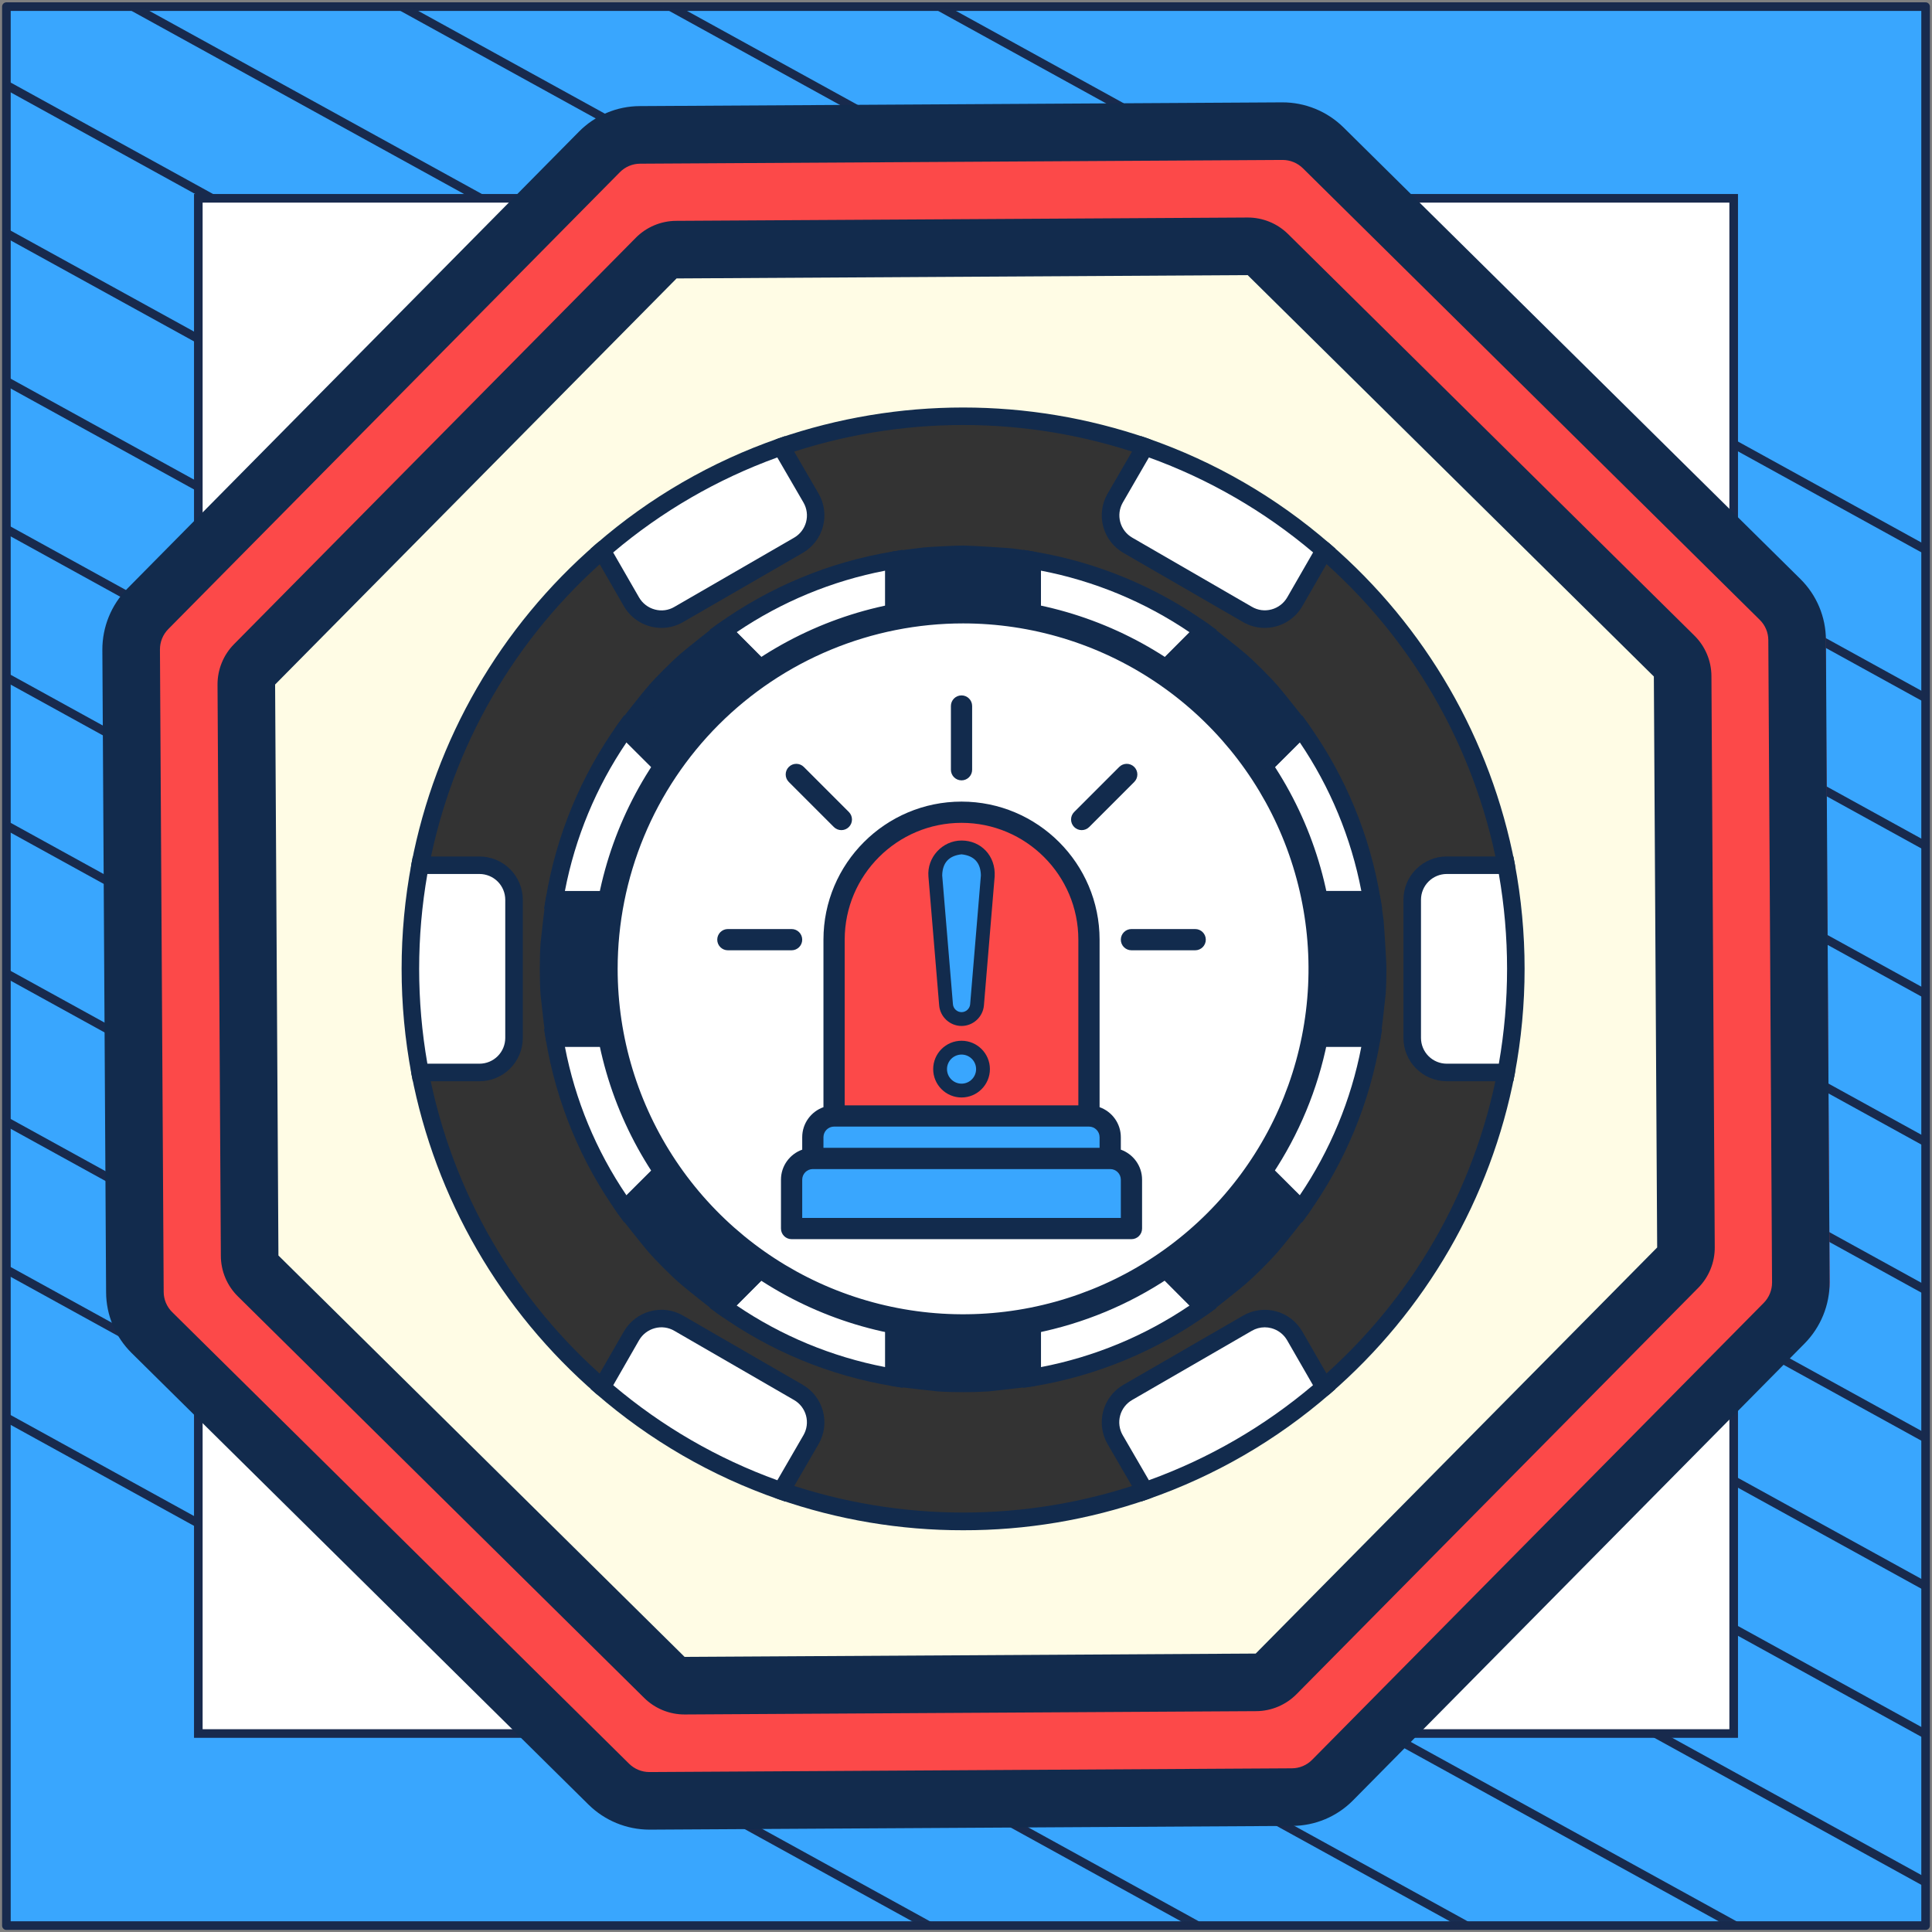 <?xml version="1.0" encoding="UTF-8"?> <svg xmlns="http://www.w3.org/2000/svg" width="302" height="302" viewBox="0 0 302 302" fill="none"><rect x="0" y="0" width="302" height="302" fill="#808080" stroke="none"/><path d="M301 1.038H1V301H301V1.038Z" fill="#39A6FE" stroke="#182A4D" stroke-width="1.346" stroke-linejoin="round"></path><mask id="mask0_4_805" style="mask-type:luminance" maskUnits="userSpaceOnUse" x="1" y="1" width="300" height="300"><path d="M301 1H1V300.962H301V1Z" fill="white"></path></mask><g mask="url(#mask0_4_805)"><path d="M-285.023 64.085L219.795 342.085" stroke="#182A4D" stroke-width="1.346" stroke-miterlimit="10"></path><path d="M-263.954 52.544L240.932 330.581" stroke="#182A4D" stroke-width="1.346" stroke-miterlimit="10"></path><path d="M-242.819 41.04L261.999 319.04" stroke="#182A4D" stroke-width="1.346" stroke-miterlimit="10"></path><path d="M-221.682 29.536L283.136 307.536" stroke="#182A4D" stroke-width="1.346" stroke-miterlimit="10"></path><path d="M-200.545 18.032L304.272 296.032" stroke="#182A4D" stroke-width="1.346" stroke-miterlimit="10"></path><path d="M-179.41 6.528L325.409 284.528" stroke="#182A4D" stroke-width="1.346" stroke-miterlimit="10"></path><path d="M-158.273 -5.014L346.545 273.024" stroke="#182A4D" stroke-width="1.346" stroke-miterlimit="10"></path><path d="M-137.205 -16.517L367.613 261.483" stroke="#182A4D" stroke-width="1.346" stroke-miterlimit="10"></path><path d="M-116.069 -28.021L388.749 249.979" stroke="#182A4D" stroke-width="1.346" stroke-miterlimit="10"></path><path d="M-94.932 -39.525L409.886 238.475" stroke="#182A4D" stroke-width="1.346" stroke-miterlimit="10"></path><path d="M-73.796 -51.029L431.023 226.971" stroke="#182A4D" stroke-width="1.346" stroke-miterlimit="10"></path><path d="M-52.659 -62.533L452.159 215.467" stroke="#182A4D" stroke-width="1.346" stroke-miterlimit="10"></path><path d="M-31.591 -74.075L473.227 203.963" stroke="#182A4D" stroke-width="1.346" stroke-miterlimit="10"></path><path d="M-10.454 -85.579L494.363 192.422" stroke="#182A4D" stroke-width="1.346" stroke-miterlimit="10"></path></g><path d="M271 31H31V270.975H271V31Z" fill="white" stroke="#182A4D" stroke-width="1.346" stroke-miterlimit="10"></path><path d="M281.521 200.463C281.524 202.84 280.585 205.122 278.911 206.809L208.294 278.236C206.617 279.935 204.337 280.905 201.948 280.936L101.537 281.521C101.293 281.536 101.049 281.505 100.817 281.431C98.694 281.318 96.688 280.42 95.191 278.91L23.764 208.294C22.064 206.616 21.095 204.336 21.064 201.948L20.479 101.537C20.476 99.16 21.415 96.878 23.089 95.191L93.706 23.764C95.383 22.064 97.663 21.094 100.052 21.064L187.681 20.569L200.463 20.478C202.84 20.475 205.122 21.414 206.809 23.089L278.236 93.705C279.936 95.383 280.906 97.663 280.936 100.051L281.521 200.463Z" fill="#FFFCE5"></path><path d="M286 200.489C286.025 202.872 285.015 205.162 283.2 206.838L207.508 278.302C205.709 280.003 203.263 280.974 200.702 281.004L106.667 281.5C104.389 281.387 102.239 280.488 100.633 278.978L24.024 208.324C22.201 206.646 21.16 204.364 21.128 201.975L20.5 101.511C20.497 99.132 21.504 96.85 23.3 95.161L99.04 23.697C100.839 21.997 103.285 21.026 105.846 20.995L199.833 20.5C202.122 20.621 204.285 21.518 205.915 23.022L282.524 93.675C284.334 95.359 285.357 97.641 285.372 100.025L286 200.489Z" fill="#FC4949"></path><path d="M262.6 195C262.613 196.198 262.114 197.351 261.217 198.198L194.75 261.743C193.854 262.591 192.633 263.061 191.365 263.05L110.307 263.5H110.164C109.246 263.326 108.402 262.903 107.733 262.284L40.456 199.504C39.558 198.657 39.06 197.504 39.072 196.306L38.5 107C38.487 105.802 38.986 104.649 39.883 103.802L106.35 40.256C107.247 39.409 108.467 38.938 109.735 38.95L190.793 38.5H190.936C191.854 38.674 192.699 39.097 193.367 39.716L260.645 102.496C261.542 103.343 262.04 104.496 262.028 105.694L262.6 195Z" fill="#FFFCE5"></path><path d="M92.007 282.099C94.543 284.591 97.953 285.991 101.507 286H101.58L201.987 285.416C205.57 285.405 209.001 283.962 211.514 281.407L282.099 209.993C284.609 207.44 286.011 204.001 286 200.42L285.416 100.013C285.406 96.43 283.962 92.999 281.407 90.486L209.991 19.899C207.437 17.391 203.999 15.99 200.42 16L100.013 16.585C96.43 16.595 92.999 18.038 90.486 20.593L19.901 92.007C17.391 94.56 15.989 98 16 101.58L16.584 201.987C16.595 205.57 18.038 209.001 20.593 211.514L92.007 282.099ZM26.303 98.339L96.89 26.923C97.727 26.071 98.87 25.59 100.064 25.587L200.471 25.002H200.495C201.679 25.004 202.815 25.471 203.66 26.301L203.662 26.303L275.078 96.891C275.93 97.727 276.411 98.87 276.414 100.064L276.998 200.472C277.003 201.665 276.535 202.812 275.697 203.662L205.11 275.078C204.273 275.93 203.13 276.411 201.936 276.414L101.529 276.998H101.505C100.32 276.996 99.183 276.529 98.338 275.697L26.922 205.11C26.07 204.273 25.589 203.13 25.586 201.936L25.002 101.529C24.997 100.335 25.465 99.189 26.303 98.339Z" fill="#122B4D"></path><path d="M37.196 202.657L100.688 265.402C102.37 267.07 104.645 268.003 107.015 267.997H107.065L196.335 267.479C198.724 267.472 201.01 266.509 202.686 264.806L265.439 201.33C267.124 199.635 268.06 197.337 268.041 194.948L267.522 105.696C267.516 103.306 266.552 101.018 264.848 99.343L201.356 36.598C199.674 34.93 197.399 33.997 195.029 34.003H194.979L105.709 34.521C103.321 34.528 101.034 35.491 99.358 37.194L36.605 100.67C34.92 102.365 33.984 104.663 34.003 107.052L34.522 196.306C34.529 198.696 35.492 200.983 37.196 202.657ZM43.004 107.002L105.759 43.523L195.029 43.004L258.521 105.746L259.039 194.998L196.284 258.477L107.014 258.996L43.525 196.254L39.022 196.28L43.523 196.254L43.004 107.002Z" fill="#122B4D"></path><g clip-path="url(#clip0_4_805)"><path d="M223.44 151.45C223.44 156.984 236.427 162.419 235.429 167.648C231.778 186.783 221.757 204.12 206.998 216.835C203.839 219.577 191.875 211.284 188.351 213.544C182.765 217.109 185.348 230.847 178.981 233.063C160.565 239.436 140.541 239.436 122.125 233.063C115.949 230.913 118.198 216.966 112.754 213.544C109.036 211.205 97.398 219.708 94.108 216.835C79.342 204.121 69.316 186.782 65.663 167.643C64.662 162.405 77.649 156.978 77.649 151.45C77.649 145.922 64.662 140.481 65.663 135.246C69.312 116.109 79.332 98.771 94.091 86.054C98.204 82.489 104.649 94.747 115.447 89.345C124.154 84.993 116.95 71.625 122.116 69.826C140.533 63.453 160.556 63.453 178.973 69.826C184.139 71.625 183.678 86.647 188.343 89.345C193.062 92.087 202.898 82.489 206.99 86.054C221.753 98.769 231.777 116.108 235.429 135.246C236.427 140.481 223.44 145.911 223.44 151.45Z" fill="#333333"></path><path d="M150.55 239.2C140.718 239.215 130.955 237.572 121.669 234.341C117.704 232.97 116.681 228.127 115.691 223.449C114.921 219.791 114.123 216.012 112.02 214.688C110.794 213.925 106.886 215.442 104.04 216.549C99.652 218.258 95.52 219.865 93.197 217.86C78.228 204.928 68.054 187.328 64.317 167.903C63.658 164.445 67.193 161.385 70.624 158.426C73.267 156.112 76.278 153.518 76.278 151.45C76.278 149.382 73.261 146.772 70.613 144.474C67.188 141.51 63.658 138.449 64.317 134.997C68.049 115.563 78.222 97.955 93.195 85.015C95.649 82.901 98.506 84.587 101.273 86.235C104.986 88.429 109.198 90.941 114.836 88.122C118.971 86.052 118.834 81.491 118.7 77.082C118.587 73.427 118.469 69.648 121.667 68.534C140.38 62.088 160.712 62.088 179.425 68.534C182.812 69.708 184.027 74.444 185.315 79.454C186.245 83.065 187.293 87.157 189.028 88.16C190.718 89.134 194.082 87.612 197.052 86.268C201.02 84.475 205.125 82.613 207.897 85.015C222.869 97.955 233.042 115.563 236.773 134.997C237.433 138.455 233.899 141.515 230.466 144.474C227.811 146.772 224.8 149.377 224.8 151.45C224.8 153.523 227.817 156.128 230.466 158.426C233.888 161.385 237.422 164.459 236.773 167.906C233.038 187.335 222.864 204.938 207.895 217.874C205.662 219.793 201.483 218.225 197.063 216.552C194.175 215.455 190.208 213.955 189.08 214.696C186.917 216.067 186.155 219.835 185.42 223.471C184.476 228.132 183.5 232.94 179.422 234.357C170.139 237.582 160.378 239.219 150.55 239.2ZM111.063 211.748C111.915 211.718 112.759 211.934 113.492 212.37C116.574 214.309 117.496 218.677 118.387 222.881C119.21 226.813 120.079 230.883 122.582 231.752C140.712 237.993 160.407 237.993 178.537 231.752C181.139 230.844 181.923 226.992 182.749 222.909C183.599 218.716 184.476 214.38 187.622 212.373C189.928 210.898 193.874 212.392 198.042 213.975C200.858 215.039 205.111 216.659 206.109 215.784C220.612 203.253 230.466 186.199 234.08 167.377C234.444 165.457 231.384 162.816 228.683 160.48C225.431 157.666 222.069 154.757 222.069 151.431C222.069 148.104 225.431 145.195 228.683 142.382C231.384 140.045 234.442 137.396 234.08 135.49C230.467 116.667 220.612 99.612 206.109 87.08C204.67 85.821 201.371 87.316 198.19 88.758C194.441 90.453 190.578 92.205 187.663 90.521C184.921 88.942 183.824 84.659 182.667 80.126C181.666 76.226 180.53 71.806 178.531 71.112C160.406 64.874 140.716 64.874 122.591 71.112C121.381 71.532 121.359 73.613 121.461 76.986C121.601 81.51 121.79 87.711 116.083 90.565C109.099 94.053 103.782 90.891 99.905 88.58C97.179 86.962 95.885 86.32 95.021 87.08C80.518 99.612 70.664 116.667 67.05 135.49C66.686 137.41 69.749 140.048 72.447 142.384C75.699 145.198 79.061 148.107 79.061 151.433C79.061 154.76 75.658 157.68 72.398 160.499C69.699 162.836 66.639 165.484 67.001 167.393C70.615 186.215 80.469 203.27 94.971 215.801C96.044 216.73 100.075 215.159 103.022 214.013C105.553 212.819 108.265 212.057 111.046 211.759L111.063 211.748Z" fill="#122B4D"></path><path d="M201.843 162.243H214.424C212.815 171.879 209.029 181.02 203.354 188.971L194.444 180.089L179.189 195.344L188.071 204.253C180.12 209.929 170.979 213.715 161.343 215.324V202.743H139.746V215.324C130.11 213.715 120.969 209.929 113.018 204.253L121.9 195.344L106.645 180.089L97.736 188.971C92.057 181.021 88.268 171.879 86.657 162.243H99.238V140.646H86.657C88.266 131.01 92.052 121.869 97.727 113.918L106.637 122.8L121.891 107.545L113.018 98.635C120.968 92.957 130.11 89.168 139.746 87.557V100.138H161.343V87.557C170.979 89.166 180.12 92.952 188.071 98.627L179.189 107.537L194.444 122.791L203.354 113.909C209.029 121.861 212.815 131.002 214.424 140.637H201.843V162.243Z" fill="white"></path><path d="M159.975 216.944V204.114H141.117V216.944L139.521 216.67C129.675 215.042 120.334 211.174 112.22 205.364L110.903 204.424L119.953 195.341L106.634 182.023L97.552 191.072L96.611 189.756C90.807 181.645 86.942 172.31 85.313 162.471L85.039 160.875H97.87V142.017H85.045L85.319 140.421C86.947 130.575 90.815 121.234 96.625 113.12L97.566 111.803L106.648 120.853L119.966 107.534L110.917 98.452L112.233 97.511C120.345 91.706 129.68 87.841 139.521 86.213L141.117 85.939V98.77H159.975V85.945L161.571 86.219C171.416 87.848 180.756 91.716 188.869 97.525L190.186 98.466L181.136 107.548L194.455 120.866L203.537 111.817L204.478 113.133C210.288 121.248 214.156 130.588 215.784 140.435L216.058 142.031H203.214V160.889H216.044L215.77 162.485C214.141 172.33 210.273 181.669 204.464 189.783L203.524 191.099L194.441 182.05L181.123 195.369L190.172 204.451L188.856 205.392C180.742 211.201 171.402 215.069 161.557 216.698L159.975 216.944ZM138.375 201.371H162.717V213.698C171.033 212.101 178.937 208.827 185.946 204.075L177.251 195.355L194.441 178.164L203.162 186.86C207.919 179.847 211.198 171.939 212.798 163.617H200.485V139.275H212.798C211.201 130.958 207.927 123.053 203.175 116.043L194.455 124.738L177.251 107.548L185.946 98.83C178.938 94.076 171.034 90.8 162.717 89.202V101.515H138.375V89.202C130.057 90.799 122.152 94.074 115.143 98.827L123.838 107.545L106.648 124.738L97.93 116.043C93.175 123.052 89.9 130.957 88.302 139.275H100.615V163.617H88.302C89.899 171.934 93.174 179.837 97.927 186.846L106.645 178.151L123.836 195.341L115.14 204.062C122.15 208.819 130.056 212.097 138.375 213.698V201.371Z" fill="#122B4D"></path><path d="M236.929 151.45C236.935 156.885 236.429 162.308 235.418 167.648H226.141C224.711 167.641 223.341 167.07 222.331 166.057C221.321 165.044 220.753 163.673 220.75 162.243V140.646C220.754 139.215 221.325 137.844 222.336 136.833C223.348 135.821 224.719 135.251 226.149 135.246H235.437C236.442 140.589 236.942 146.014 236.929 151.45Z" fill="white"></path><path d="M236.561 169.014H226.141C224.348 169.01 222.629 168.296 221.362 167.027C220.094 165.758 219.381 164.039 219.379 162.246V140.646C219.38 138.851 220.094 137.13 221.363 135.861C222.631 134.592 224.352 133.877 226.147 133.875H236.567L236.778 134.989C238.829 145.861 238.829 157.022 236.778 167.895L236.561 169.014ZM226.141 136.617C225.074 136.62 224.052 137.046 223.299 137.801C222.545 138.556 222.122 139.579 222.121 140.646V162.246C222.123 163.313 222.547 164.336 223.302 165.091C224.056 165.845 225.079 166.27 226.147 166.271H234.291C236.006 156.461 236.006 146.428 234.291 136.617H226.141Z" fill="#122B4D"></path><path d="M161.343 87.557V100.138H139.746V87.557C139.825 87.532 144.01 86.965 144.471 86.937C145.2 86.855 149.25 86.641 150.545 86.641C151.839 86.641 157.537 87.019 157.995 87.072C158.502 87.135 161.264 87.54 161.343 87.557Z" fill="#122B4D"></path><path d="M162.717 101.517H138.375V86.567L139.324 86.263C139.691 86.142 144.347 85.58 144.383 85.577C145.096 85.495 149.201 85.278 150.545 85.278C151.888 85.278 157.652 85.662 158.154 85.717C158.154 85.717 161.445 86.153 161.779 86.265L162.717 86.578V101.517ZM141.117 98.775H159.975V88.739C159.152 88.618 158.143 88.465 157.855 88.443C157.353 88.38 151.74 88.02 150.55 88.02C149.36 88.02 145.307 88.232 144.627 88.308C144.32 88.328 142.395 88.583 141.122 88.755L141.117 98.775Z" fill="#122B4D"></path><path d="M121.9 107.545L106.645 122.8L97.736 113.918C97.845 113.756 101.758 108.787 102.353 108.14C103.108 107.276 103.919 106.437 104.728 105.628C105.537 104.819 106.373 104.007 107.24 103.253C107.887 102.658 112.856 98.745 113.018 98.635L121.9 107.545Z" fill="#122B4D"></path><path d="M106.648 124.738L95.981 114.093L96.603 113.155C96.792 112.881 100.752 107.863 101.353 107.213C102.104 106.352 102.935 105.491 103.766 104.663C104.597 103.835 105.46 102.995 106.346 102.219C106.971 101.644 111.981 97.684 112.264 97.495L113.202 96.872L123.847 107.548L106.648 124.738ZM99.562 113.802L106.642 120.861L119.961 107.542L112.9 100.459C111.419 101.624 108.595 103.87 108.167 104.262C107.3 105.019 106.489 105.812 105.699 106.601C104.909 107.391 104.122 108.2 103.39 109.042C102.976 109.494 100.741 112.302 99.562 113.802Z" fill="#122B4D"></path><path d="M99.246 140.646V162.243H86.657C86.632 162.164 85.903 156.035 85.848 155.278C85.769 154.008 85.741 152.742 85.741 151.439C85.741 150.136 85.769 148.875 85.848 147.6C85.903 146.843 86.632 140.714 86.657 140.635L99.246 140.646Z" fill="#122B4D"></path><path d="M100.618 163.617H85.678L85.365 162.693C85.239 162.312 84.493 155.448 84.488 155.39C84.406 154.082 84.378 152.783 84.378 151.458C84.378 150.134 84.406 148.834 84.488 147.537C84.488 147.468 85.239 140.605 85.365 140.223L85.678 139.288H100.618V163.617ZM87.875 160.875H97.875V142.017H87.864C87.666 143.717 87.263 147.172 87.225 147.707C87.148 148.938 87.121 150.175 87.121 151.444C87.121 152.714 87.148 153.951 87.225 155.193C87.263 155.711 87.653 159.062 87.875 160.875Z" fill="#122B4D"></path><path d="M121.9 195.344L113.018 204.253C112.856 204.147 107.887 200.231 107.24 199.636C106.376 198.882 105.54 198.07 104.728 197.261C103.916 196.452 103.108 195.616 102.353 194.749C101.758 194.102 97.845 189.133 97.736 188.971L106.645 180.089L121.9 195.344Z" fill="#122B4D"></path><path d="M113.193 206.019L112.255 205.397C111.981 205.211 106.963 201.248 106.313 200.648C105.452 199.896 104.591 199.065 103.763 198.237C102.935 197.409 102.096 196.54 101.32 195.654C100.744 195.029 96.784 190.019 96.595 189.736L95.972 188.799L106.648 178.153L123.838 195.344L113.193 206.019ZM99.559 189.095C100.724 190.573 102.97 193.397 103.362 193.825C104.119 194.694 104.912 195.503 105.702 196.293C106.491 197.083 107.3 197.867 108.142 198.599C108.586 199.01 111.403 201.245 112.903 202.438L119.961 195.358L106.642 182.039L99.559 189.095Z" fill="#122B4D"></path><path d="M161.343 202.743V215.324C161.264 215.351 155.135 216.078 154.378 216.146C153.109 216.229 151.842 216.253 150.539 216.253C149.237 216.253 147.975 216.229 146.7 216.146C145.943 216.092 139.814 215.365 139.735 215.324V202.743H161.343Z" fill="#122B4D"></path><path d="M150.55 217.613C149.226 217.613 147.926 217.583 146.629 217.501C146.56 217.501 139.724 216.755 139.329 216.629L138.38 216.322V201.371H162.723V216.311L161.785 216.626C161.404 216.75 154.54 217.496 154.482 217.501C153.169 217.583 151.869 217.613 150.55 217.613ZM141.117 214.125C142.825 214.323 146.275 214.726 146.807 214.764C149.3 214.921 151.8 214.921 154.293 214.764C154.811 214.726 158.162 214.337 159.975 214.117V204.114H141.117V214.125Z" fill="#122B4D"></path><path d="M203.354 188.971C203.247 189.133 199.331 194.102 198.736 194.749C197.982 195.613 197.17 196.452 196.361 197.261C195.552 198.07 194.716 198.882 193.849 199.636C193.202 200.231 188.236 204.147 188.071 204.253L179.189 195.344L194.444 180.089L203.354 188.971Z" fill="#122B4D"></path><path d="M187.896 206.019L177.251 195.344L194.441 178.153L205.12 188.796L204.497 189.734C204.311 190.008 200.348 195.026 199.748 195.676C198.996 196.537 198.165 197.398 197.337 198.229C196.509 199.06 195.64 199.893 194.754 200.669C194.129 201.245 189.119 205.208 188.836 205.394L187.896 206.019ZM181.128 195.35L188.192 202.433C189.67 201.267 192.495 199.021 192.922 198.629C193.792 197.872 194.601 197.08 195.39 196.293C196.18 195.506 196.964 194.694 197.696 193.85C198.108 193.405 200.343 190.589 201.536 189.092L194.455 182.031L181.128 195.35Z" fill="#122B4D"></path><path d="M215.34 151.45C215.34 152.747 215.315 154.014 215.233 155.289C215.178 156.046 214.451 162.175 214.41 162.254H201.843V140.646H214.424C214.451 140.725 214.854 143.481 214.909 143.994C214.964 144.452 215.34 150.147 215.34 151.45Z" fill="#122B4D"></path><path d="M215.411 163.617H200.472V139.275H215.411L215.726 140.21C215.836 140.539 216.275 143.821 216.275 143.851C216.332 144.339 216.716 150.117 216.716 151.444C216.716 152.772 216.686 154.069 216.604 155.366C216.604 155.434 215.852 162.298 215.729 162.679L215.411 163.617ZM203.214 160.875H213.225C213.423 159.172 213.826 155.717 213.864 155.182C213.941 153.951 213.971 152.714 213.971 151.444C213.971 150.175 213.587 144.515 213.546 144.15C213.516 143.854 213.371 142.834 213.25 142.017H203.214V160.875Z" fill="#122B4D"></path><path d="M203.354 113.918L194.444 122.8L179.189 107.545L188.071 98.635C188.236 98.745 193.202 102.658 193.849 103.253C194.713 104.007 195.552 104.819 196.361 105.628C197.17 106.437 197.982 107.273 198.736 108.14C199.331 108.787 203.247 113.756 203.354 113.918Z" fill="#122B4D"></path><path d="M194.441 124.738L177.251 107.548L187.896 96.88L188.834 97.503C189.108 97.692 194.126 101.652 194.776 102.252C195.637 103.004 196.498 103.835 197.329 104.665C198.16 105.496 198.994 106.36 199.77 107.246C200.345 107.871 204.308 112.881 204.494 113.164L205.117 114.101L194.441 124.738ZM181.128 107.542L194.447 120.861L201.527 113.802C200.348 112.302 198.119 109.492 197.727 109.067C196.97 108.2 196.177 107.388 195.39 106.599C194.603 105.809 193.792 105.022 192.947 104.29C192.503 103.878 189.687 101.644 188.189 100.464L181.128 107.542Z" fill="#122B4D"></path><path d="M150.545 208.142C181.858 208.142 207.242 182.758 207.242 151.444C207.242 120.131 181.858 94.747 150.545 94.747C119.231 94.747 93.847 120.131 93.847 151.444C93.847 182.758 119.231 208.142 150.545 208.142Z" fill="#122B4D"></path><path d="M150.55 209.513C139.065 209.514 127.837 206.109 118.287 199.729C108.737 193.349 101.293 184.28 96.897 173.669C92.501 163.058 91.351 151.382 93.591 140.117C95.832 128.853 101.362 118.505 109.484 110.384C117.605 102.262 127.953 96.732 139.217 94.491C150.482 92.251 162.158 93.401 172.769 97.797C183.38 102.193 192.449 109.637 198.829 119.187C205.209 128.737 208.614 139.965 208.613 151.45C208.594 166.843 202.471 181.601 191.586 192.486C180.701 203.371 165.943 209.494 150.55 209.513ZM150.55 96.118C139.607 96.117 128.91 99.361 119.811 105.439C110.712 111.518 103.62 120.158 99.432 130.267C95.243 140.376 94.147 151.5 96.28 162.233C98.414 172.965 103.682 182.824 111.419 190.562C119.156 198.301 129.013 203.571 139.745 205.707C150.478 207.843 161.602 206.748 171.712 202.561C181.822 198.375 190.463 191.284 196.544 182.187C202.624 173.089 205.87 162.392 205.871 151.45C205.855 136.782 200.022 122.719 189.651 112.346C179.28 101.973 165.218 96.137 150.55 96.118Z" fill="#122B4D"></path><path d="M206.998 86.054L202.377 94.073C202.022 94.69 201.549 95.231 200.984 95.664C200.419 96.097 199.774 96.415 199.085 96.598C198.397 96.781 197.68 96.827 196.974 96.732C196.268 96.636 195.589 96.403 194.973 96.044L176.302 85.245C175.686 84.893 175.146 84.423 174.713 83.861C174.279 83.3 173.96 82.659 173.774 81.974C173.589 81.29 173.54 80.575 173.63 79.872C173.721 79.168 173.95 78.49 174.303 77.874L178.965 69.829C189.255 73.407 198.769 78.914 206.998 86.054Z" fill="white"></path><path d="M197.688 98.153C196.495 98.151 195.323 97.832 194.293 97.229L175.616 86.43C174.062 85.535 172.925 84.061 172.456 82.329C171.987 80.598 172.224 78.751 173.116 77.194L178.356 68.164L179.423 68.534C189.878 72.163 199.544 77.758 207.897 85.018L208.75 85.761L203.57 94.755C202.973 95.787 202.115 96.643 201.083 97.24C200.051 97.836 198.88 98.151 197.688 98.153ZM179.59 71.504L175.504 78.563C174.975 79.488 174.835 80.585 175.114 81.614C175.394 82.642 176.071 83.517 176.996 84.047L195.684 94.849C196.14 95.12 196.647 95.296 197.173 95.368C197.699 95.439 198.234 95.404 198.747 95.265C199.262 95.128 199.746 94.89 200.169 94.565C200.593 94.24 200.948 93.835 201.215 93.373L205.257 86.35C197.65 79.916 188.96 74.889 179.59 71.504Z" fill="#122B4D"></path><path d="M124.787 85.245L106.105 96.058C105.49 96.417 104.81 96.651 104.104 96.746C103.398 96.841 102.681 96.796 101.992 96.613C101.304 96.43 100.659 96.112 100.094 95.678C99.529 95.245 99.056 94.704 98.701 94.086L94.091 86.054C102.317 78.915 111.829 73.408 122.116 69.829L126.778 77.874C127.132 78.489 127.361 79.167 127.453 79.871C127.544 80.574 127.496 81.288 127.311 81.973C127.126 82.657 126.808 83.299 126.375 83.86C125.942 84.422 125.402 84.893 124.787 85.245Z" fill="white"></path><path d="M103.401 98.153C102.211 98.151 101.042 97.837 100.01 97.242C98.979 96.647 98.122 95.793 97.524 94.763L92.339 85.761L93.192 85.018C101.546 77.759 111.211 72.164 121.667 68.534L122.733 68.164L127.974 77.186C128.865 78.745 129.102 80.594 128.633 82.327C128.163 84.06 127.026 85.537 125.47 86.433L106.79 97.231C105.762 97.833 104.592 98.151 103.401 98.153ZM95.849 86.361L99.896 93.392C100.164 93.853 100.519 94.257 100.943 94.58C101.366 94.903 101.849 95.14 102.364 95.276C102.876 95.416 103.41 95.452 103.935 95.38C104.461 95.309 104.966 95.133 105.422 94.862L124.115 84.058C124.575 83.794 124.977 83.443 125.301 83.023C125.624 82.604 125.861 82.125 125.998 81.614C126.136 81.102 126.171 80.569 126.102 80.044C126.033 79.519 125.861 79.013 125.596 78.554L121.502 71.504C112.137 74.894 103.451 79.924 95.849 86.359V86.361Z" fill="#122B4D"></path><path d="M150.545 206.812C181.123 206.812 205.912 182.023 205.912 151.444C205.912 120.866 181.123 96.077 150.545 96.077C119.966 96.077 95.177 120.866 95.177 151.444C95.177 182.023 119.966 206.812 150.545 206.812Z" fill="white"></path><path d="M150.55 97.448C161.229 97.449 171.668 100.617 180.547 106.55C189.426 112.484 196.346 120.917 200.432 130.783C204.518 140.65 205.587 151.506 203.503 161.98C201.419 172.454 196.277 182.074 188.726 189.626C181.175 197.177 171.554 202.319 161.08 204.403C150.606 206.487 139.75 205.418 129.884 201.332C120.017 197.245 111.584 190.325 105.65 181.447C99.717 172.568 96.549 162.129 96.548 151.45C96.547 144.358 97.944 137.336 100.657 130.783C103.371 124.231 107.349 118.278 112.363 113.263C117.378 108.249 123.331 104.271 129.884 101.557C136.436 98.844 143.458 97.447 150.55 97.448ZM150.55 94.706C139.328 94.705 128.358 98.031 119.027 104.265C109.696 110.499 102.422 119.359 98.127 129.726C93.832 140.094 92.707 151.502 94.895 162.508C97.083 173.515 102.486 183.625 110.42 191.561C118.355 199.497 128.464 204.901 139.47 207.092C150.476 209.282 161.884 208.16 172.252 203.866C182.62 199.573 191.482 192.301 197.718 182.971C203.953 173.641 207.282 162.672 207.283 151.45C207.267 136.407 201.285 121.985 190.649 111.347C180.014 100.71 165.593 94.725 150.55 94.706Z" fill="#122B4D"></path><path d="M80.35 140.646V162.243C80.345 163.674 79.774 165.045 78.762 166.056C77.75 167.068 76.379 167.638 74.948 167.643H65.663C63.645 156.938 63.645 145.951 65.663 135.246H74.948C76.379 135.251 77.75 135.821 78.762 136.832C79.774 137.844 80.345 139.215 80.35 140.646Z" fill="white"></path><path d="M74.951 169.014H64.528L64.317 167.903C62.266 157.03 62.266 145.87 64.317 134.997L64.528 133.883H74.948C76.742 133.884 78.463 134.597 79.733 135.864C81.002 137.132 81.718 138.851 81.721 140.646V162.246C81.719 164.041 81.005 165.761 79.736 167.03C78.466 168.299 76.745 169.012 74.951 169.014ZM66.806 166.271H74.951C76.018 166.271 77.042 165.846 77.797 165.092C78.553 164.337 78.978 163.314 78.979 162.246V140.646C78.978 139.578 78.554 138.554 77.799 137.799C77.045 137.044 76.021 136.619 74.954 136.617H66.806C65.091 146.428 65.091 156.461 66.806 166.271Z" fill="#122B4D"></path><path d="M126.786 225.015L122.125 233.06C111.836 229.482 102.325 223.975 94.099 216.835L98.723 208.816C99.078 208.199 99.551 207.658 100.116 207.224C100.681 206.791 101.326 206.473 102.014 206.29C102.703 206.107 103.42 206.061 104.126 206.157C104.832 206.252 105.512 206.486 106.127 206.845L124.809 217.644C125.423 217.998 125.961 218.469 126.393 219.031C126.825 219.593 127.142 220.235 127.325 220.919C127.509 221.604 127.556 222.318 127.463 223.021C127.371 223.723 127.141 224.401 126.786 225.015Z" fill="white"></path><path d="M122.733 234.725L121.667 234.354C111.211 230.726 101.545 225.131 93.192 217.871L92.339 217.128L97.519 208.134C97.965 207.36 98.558 206.683 99.267 206.14C99.975 205.597 100.783 205.199 101.646 204.969C102.507 204.735 103.406 204.676 104.291 204.795C105.175 204.914 106.027 205.209 106.796 205.663L125.473 216.459C127.027 217.354 128.163 218.829 128.632 220.56C129.102 222.291 128.866 224.137 127.976 225.695L122.733 234.725ZM95.86 216.53C103.461 222.966 112.148 227.996 121.513 231.385L125.596 224.332C125.86 223.873 126.031 223.367 126.1 222.842C126.168 222.317 126.132 221.784 125.993 221.274C125.855 220.763 125.617 220.284 125.294 219.866C124.97 219.447 124.567 219.096 124.107 218.834L105.419 208.032C104.963 207.761 104.456 207.584 103.93 207.513C103.404 207.441 102.868 207.476 102.356 207.615C101.315 207.894 100.427 208.575 99.888 209.508L95.86 216.53Z" fill="#122B4D"></path><path d="M206.998 216.835C198.772 223.975 189.261 229.482 178.973 233.06L174.311 225.015C173.958 224.399 173.729 223.721 173.639 223.017C173.548 222.314 173.597 221.599 173.783 220.915C173.968 220.23 174.287 219.589 174.721 219.027C175.154 218.466 175.695 217.996 176.31 217.644L194.973 206.842C195.589 206.483 196.268 206.25 196.974 206.155C197.68 206.06 198.397 206.105 199.085 206.288C199.773 206.471 200.419 206.789 200.984 207.222C201.548 207.656 202.022 208.197 202.377 208.814L206.998 216.835Z" fill="white"></path><path d="M178.356 234.725L173.115 225.703C172.224 224.144 171.987 222.295 172.456 220.561C172.926 218.828 174.065 217.351 175.622 216.456L194.299 205.66C195.069 205.212 195.92 204.921 196.803 204.802C197.686 204.684 198.583 204.741 199.444 204.97C200.305 205.199 201.112 205.596 201.819 206.138C202.526 206.68 203.12 207.356 203.565 208.128L208.75 217.131L207.897 217.874C199.545 225.135 189.879 230.731 179.422 234.357L178.356 234.725ZM197.694 207.478C196.984 207.479 196.288 207.668 195.675 208.027L176.987 218.828C176.527 219.09 176.123 219.441 175.798 219.86C175.474 220.279 175.235 220.758 175.096 221.269C174.958 221.781 174.921 222.315 174.989 222.84C175.057 223.366 175.228 223.873 175.493 224.332L179.587 231.382C188.953 227.994 197.64 222.964 205.24 216.527L201.193 209.496C200.926 209.035 200.57 208.632 200.147 208.309C199.723 207.985 199.24 207.749 198.725 207.613C198.388 207.523 198.042 207.477 197.694 207.478Z" fill="#122B4D"></path><g clip-path="url(#clip1_4_805)"><path d="M176.821 184.403V192.04H123.696V184.403C123.696 182.569 125.182 181.083 127.016 181.083H173.501C175.335 181.083 176.821 182.569 176.821 184.403Z" fill="#39A6FE"></path><path d="M173.501 177.763V181.083H127.016V177.763C127.016 175.928 128.502 174.442 130.337 174.442H170.18C172.015 174.442 173.501 175.928 173.501 177.763Z" fill="#39A6FE"></path><path d="M170.18 146.884V174.442H130.337V146.884C130.337 135.898 139.273 126.962 150.259 126.962C161.244 126.962 170.18 135.898 170.18 146.884Z" fill="#FC4949"></path><path d="M123.738 193.7H176.863C177.779 193.7 178.523 192.957 178.523 192.04V184.403C178.523 182.239 177.135 180.394 175.202 179.708V177.763C175.202 175.598 173.814 173.753 171.882 173.068V146.884C171.882 134.983 162.201 125.302 150.3 125.302C138.4 125.302 128.718 134.983 128.718 146.884V173.068C126.786 173.753 125.398 175.598 125.398 177.763V179.708C123.465 180.394 122.077 182.239 122.077 184.403V192.04C122.077 192.957 122.821 193.7 123.738 193.7ZM150.3 128.622C160.37 128.622 168.562 136.814 168.562 146.884V172.782H132.038V146.884C132.038 136.814 140.231 128.622 150.3 128.622ZM130.378 176.102H170.222C171.137 176.102 171.882 176.847 171.882 177.763V179.423H128.718V177.763C128.718 176.847 129.463 176.102 130.378 176.102ZM125.398 184.403C125.398 183.488 126.142 182.743 127.058 182.743H173.542C174.458 182.743 175.202 183.488 175.202 184.403V190.38H125.398V184.403Z" fill="#122B4D"></path><path d="M188.484 146.884C188.484 145.967 187.74 145.223 186.823 145.223H176.863C175.946 145.223 175.202 145.967 175.202 146.884C175.202 147.801 175.946 148.544 176.863 148.544H186.823C187.74 148.544 188.484 147.801 188.484 146.884Z" fill="#122B4D"></path><path d="M112.116 146.884C112.116 147.801 112.86 148.544 113.777 148.544H123.738C124.654 148.544 125.398 147.801 125.398 146.884C125.398 145.967 124.654 145.223 123.738 145.223H113.777C112.86 145.223 112.116 145.967 112.116 146.884Z" fill="#122B4D"></path><path d="M170.257 129.275L177.299 122.232C177.948 121.584 177.948 120.533 177.299 119.884C176.651 119.236 175.6 119.236 174.951 119.884L167.909 126.927C167.261 127.575 167.261 128.626 167.909 129.275C168.557 129.923 169.608 129.923 170.257 129.275Z" fill="#122B4D"></path><path d="M132.691 129.275C133.339 128.626 133.339 127.575 132.691 126.927L125.649 119.884C125 119.236 123.949 119.236 123.301 119.884C122.653 120.532 122.653 121.584 123.301 122.232L130.343 129.275C130.992 129.923 132.043 129.923 132.691 129.275Z" fill="#122B4D"></path><path d="M151.96 120.321V110.36C151.96 109.443 151.217 108.7 150.3 108.7C149.383 108.7 148.64 109.443 148.64 110.36V120.321C148.64 121.238 149.383 121.981 150.3 121.981C151.217 121.981 151.96 121.238 151.96 120.321Z" fill="#122B4D"></path><path d="M150.304 159.294C149.04 159.294 147.987 158.325 147.882 157.066L146.204 136.922C146.004 134.523 147.897 132.466 150.304 132.466C152.711 132.466 154.604 134.523 154.404 136.922L152.725 157.066C152.62 158.325 151.567 159.294 150.304 159.294Z" fill="#39A6FE"></path><path d="M150.304 170.472C152.156 170.472 153.657 168.971 153.657 167.118C153.657 165.266 152.156 163.765 150.304 163.765C148.452 163.765 146.95 165.266 146.95 167.118C146.95 168.971 148.452 170.472 150.304 170.472Z" fill="#39A6FE"></path><path d="M150.304 131.386C147.307 131.386 144.879 134.025 145.128 137.011L146.806 157.155C146.957 158.96 148.493 160.373 150.304 160.373C152.114 160.373 153.65 158.96 153.801 157.155L155.479 137.011C155.666 133.765 153.328 131.386 150.304 131.386ZM153.328 136.832L151.649 156.976C151.591 157.67 151 158.214 150.304 158.214C149.607 158.214 149.016 157.67 148.958 156.976L147.279 136.832C147.326 134.852 148.334 133.756 150.304 133.545C152.273 133.756 153.281 134.852 153.328 136.832Z" fill="#122B4D"></path><path d="M150.304 162.685C147.859 162.685 145.871 164.674 145.871 167.118C145.871 169.563 147.859 171.552 150.304 171.552C152.748 171.552 154.737 169.563 154.737 167.118C154.737 164.674 152.748 162.685 150.304 162.685ZM150.304 169.392C149.05 169.392 148.03 168.372 148.03 167.118C148.03 165.865 149.05 164.845 150.304 164.845C151.557 164.845 152.578 165.865 152.578 167.118C152.578 168.372 151.557 169.392 150.304 169.392Z" fill="#122B4D"></path></g></g><defs><clipPath id="clip0_4_805"><rect width="175.5" height="175.5" fill="white" transform="translate(62.8 63.7)"></rect></clipPath><clipPath id="clip1_4_805"><rect width="85" height="85" fill="white" transform="translate(107.8 108.7)"></rect></clipPath></defs></svg> 
